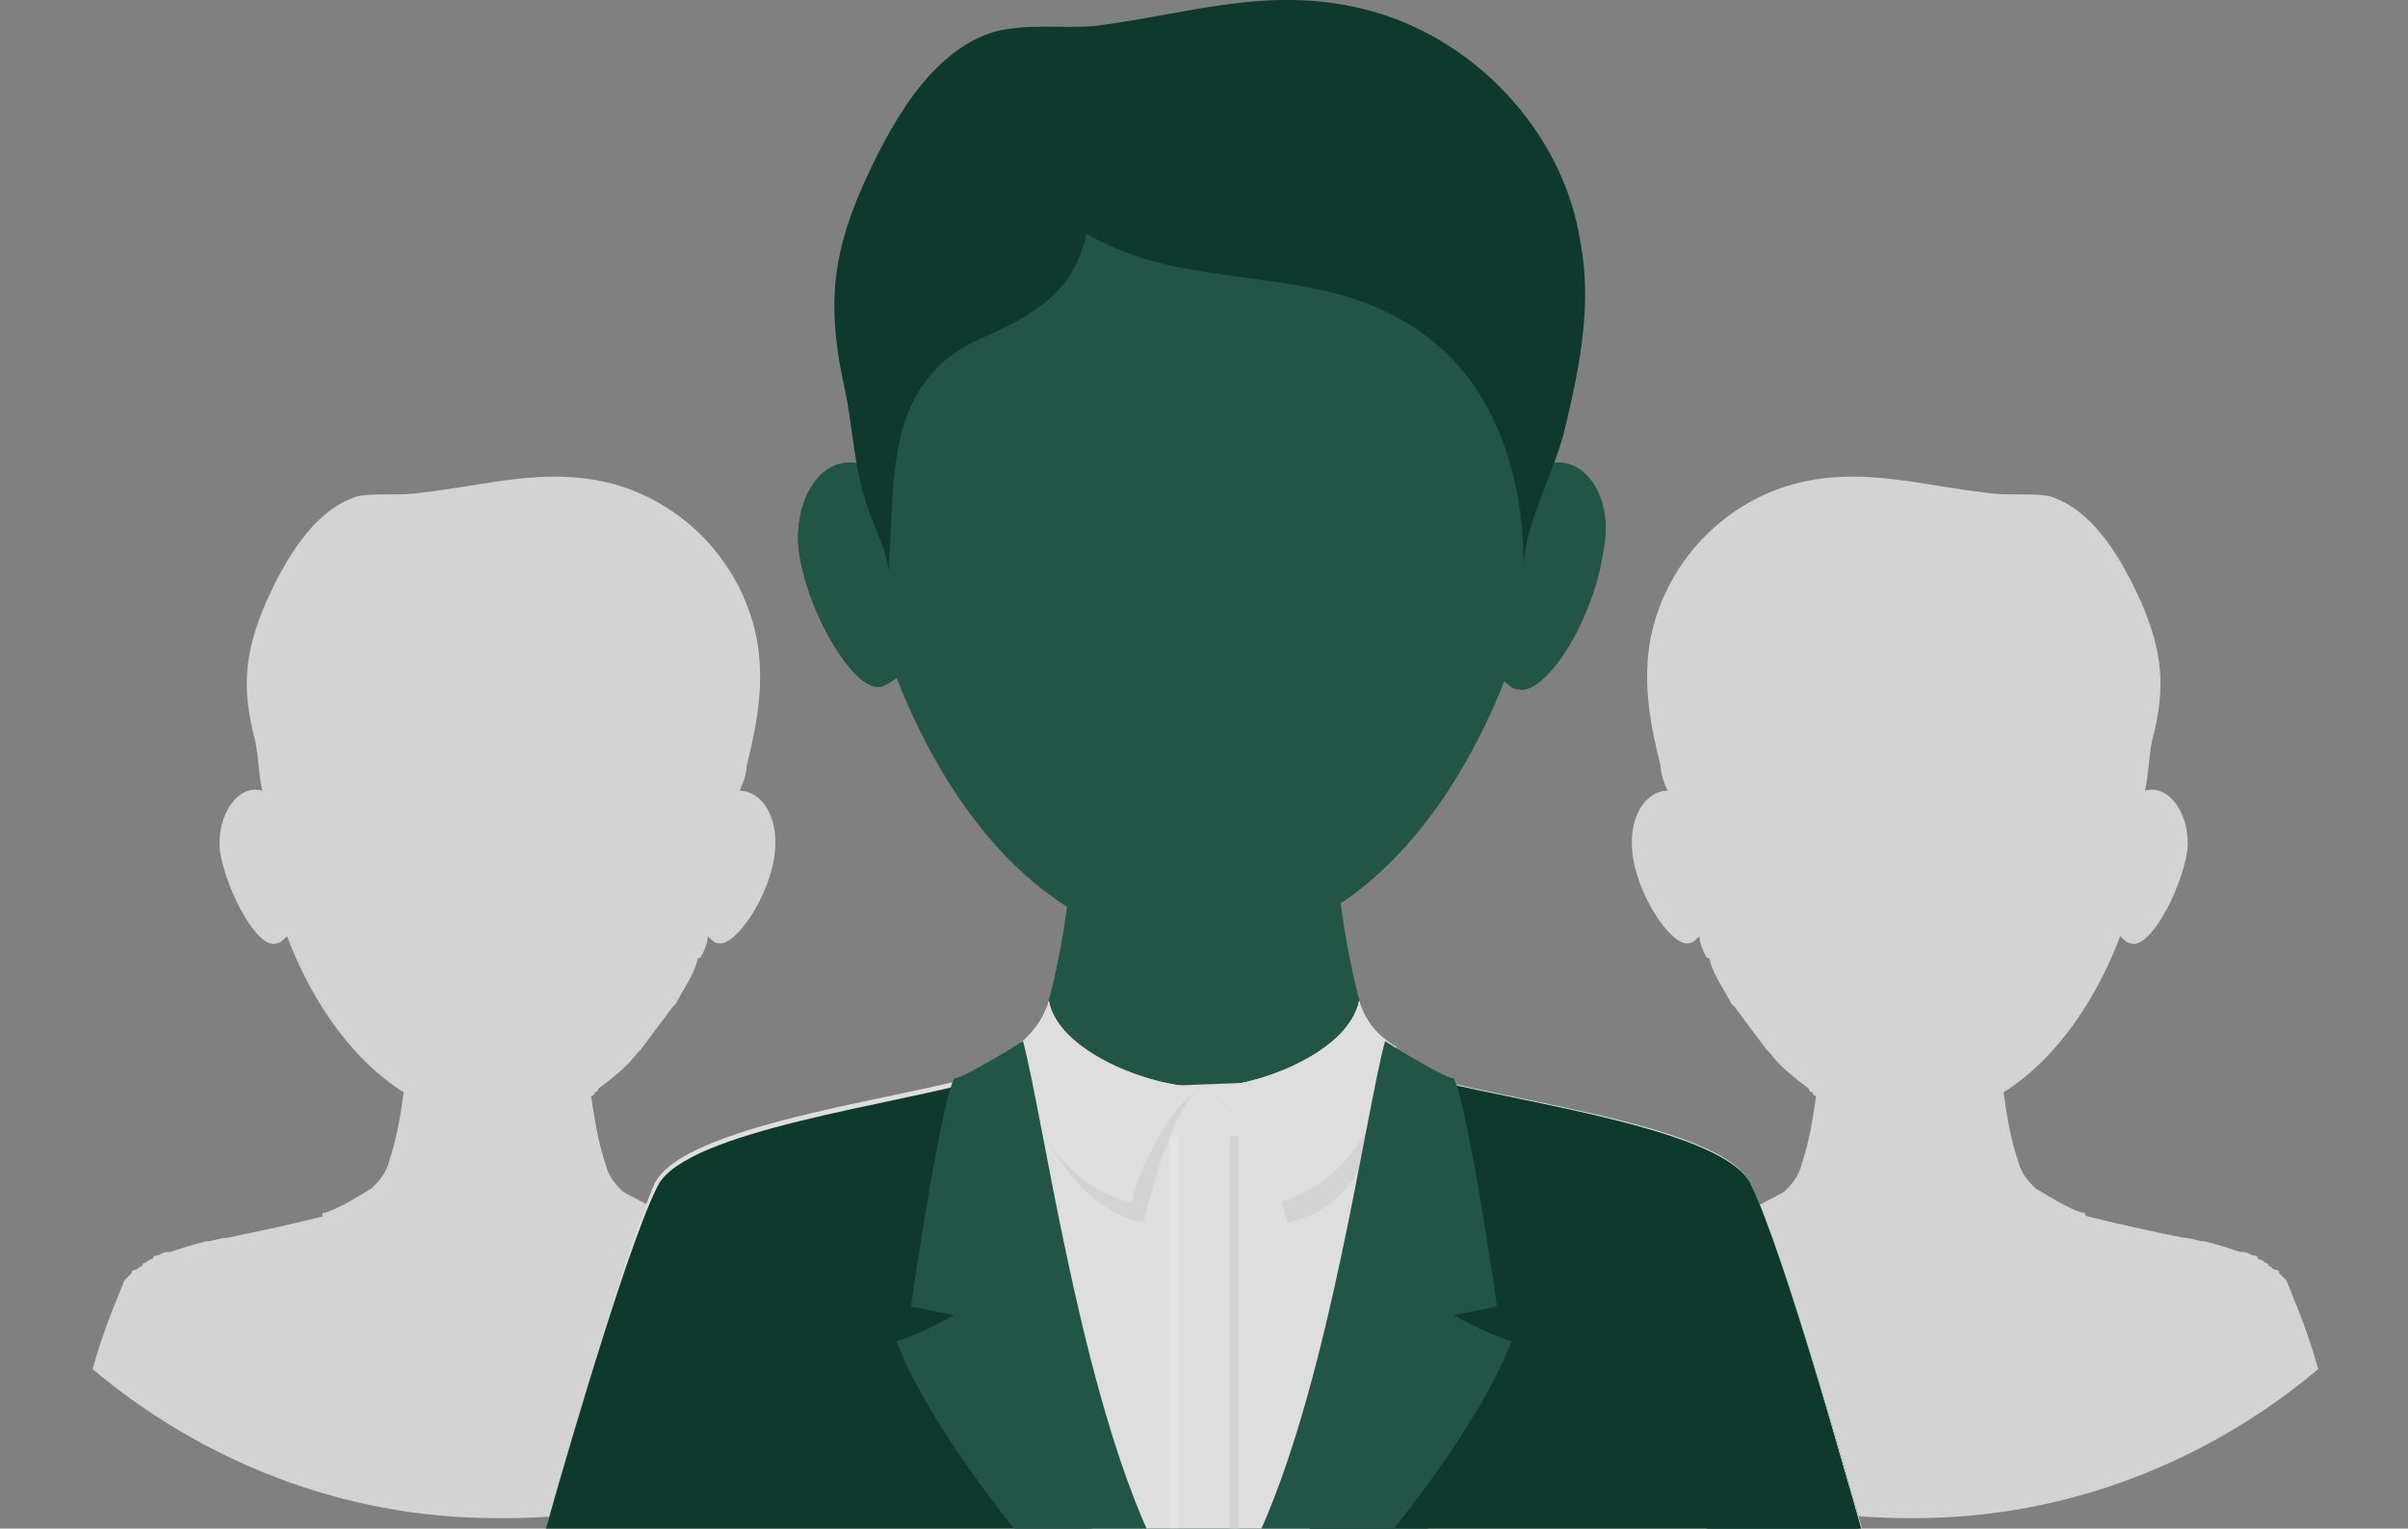 <svg width="104" height="66" viewBox="0 0 104 66" fill="none" xmlns="http://www.w3.org/2000/svg">
<rect x="0" y="0" width="104" height="66" fill="#808080" stroke="none"/>
<g clip-path="url(#clip0_1_298)">
<path d="M37.898 55.131C37.898 54.978 37.746 54.978 37.593 54.825C37.593 54.825 37.593 54.825 37.44 54.825C37.44 54.825 37.288 54.672 37.135 54.672C37.135 54.672 37.135 54.672 36.982 54.672C36.982 54.672 36.982 54.672 36.829 54.672C36.677 54.672 36.677 54.519 36.524 54.519C36.524 54.519 36.371 54.519 36.371 54.365C36.371 54.365 36.371 54.365 36.219 54.365C36.066 54.365 36.066 54.212 35.913 54.212C35.913 54.212 35.761 54.212 35.761 54.059H35.608C35.455 54.059 35.455 53.906 35.302 53.906C35.302 53.906 35.302 53.906 35.15 53.906C34.997 53.906 34.997 53.906 34.844 53.906H34.692C34.539 53.906 34.539 53.906 34.386 53.752H34.234C34.081 53.752 34.081 53.752 33.928 53.752C33.776 53.752 33.776 53.752 33.623 53.599C33.47 53.599 33.47 53.599 33.317 53.599C33.165 53.599 33.012 53.446 32.707 53.446C32.554 53.446 32.554 53.446 32.401 53.446C32.248 53.446 31.943 53.293 31.791 53.293H31.638C31.332 53.293 31.18 53.14 30.874 53.14C30.569 53.14 30.416 52.986 30.264 52.986H30.111C29.958 52.986 29.653 52.833 29.5 52.833C29.347 52.833 29.195 52.833 29.042 52.68C29.042 52.527 29.042 52.527 29.042 52.527C28.584 52.373 26.904 51.454 26.904 51.454C26.599 51.148 26.293 50.841 26.141 50.228C25.835 49.309 25.683 48.39 25.53 47.317C25.53 47.317 25.683 47.317 25.683 47.164C25.683 47.164 25.835 47.164 25.835 47.011C26.446 46.551 27.057 46.092 27.515 45.479L27.668 45.326C28.126 44.713 28.584 44.1 29.042 43.487L29.195 43.334C29.5 42.721 29.958 42.108 30.111 41.495C30.111 41.495 30.111 41.342 30.264 41.342C30.416 41.036 30.569 40.729 30.569 40.423C30.722 40.576 30.874 40.729 31.027 40.729C31.791 40.882 33.317 38.584 33.47 36.745C33.623 35.213 32.859 34.141 31.943 34.141C32.096 33.834 32.248 33.375 32.248 33.068C32.707 31.23 33.012 29.544 32.707 27.706C32.096 24.335 29.5 21.577 26.141 20.811C23.392 20.198 20.949 20.964 18.201 21.271C17.285 21.424 16.216 21.271 15.452 21.424C13.467 22.037 12.245 24.335 11.482 26.02C10.566 28.166 10.413 29.698 11.024 31.996C11.177 32.762 11.177 33.528 11.329 34.141C10.261 33.834 9.344 35.213 9.497 36.745C9.802 38.584 11.177 41.036 11.94 40.729C12.093 40.729 12.245 40.576 12.398 40.423C13.314 42.874 14.994 45.632 17.437 47.164C17.285 48.237 17.132 49.156 16.826 50.075C16.674 50.688 16.368 50.995 16.063 51.301C16.063 51.301 14.383 52.373 13.925 52.373V52.527C12.704 52.833 11.329 53.14 9.802 53.446C9.497 53.446 9.192 53.599 8.886 53.599C8.275 53.752 7.817 53.906 7.359 54.059H7.207C7.054 54.059 6.901 54.212 6.749 54.212C6.749 54.212 6.596 54.212 6.596 54.365C6.443 54.365 6.29 54.519 6.29 54.519C6.29 54.519 6.138 54.519 6.138 54.672C5.985 54.672 5.985 54.825 5.832 54.825C5.832 54.825 5.68 54.825 5.68 54.978C5.527 55.131 5.527 55.131 5.374 55.285C5.069 56.051 4.458 57.43 4 59.115C8.734 63.099 14.841 65.55 21.407 65.55H21.56H21.865C28.584 65.55 34.539 63.099 39.273 59.115C38.814 57.276 38.356 55.898 37.898 55.131Z" fill="#D3D3D3"/>
<path d="M65.916 55.131C65.916 54.978 66.069 54.978 66.222 54.825C66.222 54.825 66.222 54.825 66.374 54.825C66.374 54.825 66.527 54.672 66.68 54.672C66.68 54.672 66.68 54.672 66.832 54.672C66.832 54.672 66.832 54.672 66.985 54.672C67.138 54.672 67.138 54.519 67.29 54.519C67.29 54.519 67.443 54.519 67.443 54.365C67.443 54.365 67.443 54.365 67.596 54.365C67.749 54.365 67.749 54.212 67.901 54.212C67.901 54.212 68.054 54.212 68.054 54.059H68.207C68.207 54.059 68.207 54.059 68.359 54.059C68.512 54.059 68.512 53.906 68.665 53.906C68.665 53.906 68.665 53.906 68.817 53.906C68.97 53.906 68.97 53.906 69.123 53.906H69.275C69.428 53.906 69.581 53.906 69.581 53.752H69.734C69.886 53.752 69.886 53.752 70.039 53.752C70.192 53.752 70.192 53.752 70.344 53.599C70.497 53.599 70.497 53.599 70.65 53.599C70.802 53.599 70.955 53.446 71.26 53.446C71.413 53.446 71.413 53.446 71.566 53.446C71.719 53.446 72.024 53.293 72.177 53.293H72.329C72.635 53.293 72.787 53.14 73.093 53.14C73.398 53.14 73.551 52.986 73.704 52.986H73.856C74.009 52.986 74.314 52.833 74.467 52.833C74.62 52.833 74.772 52.833 74.925 52.68C74.925 52.527 74.925 52.527 74.925 52.527C75.383 52.373 77.063 51.454 77.063 51.454C77.368 51.148 77.674 50.841 77.826 50.228C78.132 49.309 78.284 48.39 78.437 47.317C78.437 47.317 78.284 47.317 78.284 47.164C78.284 47.164 78.132 47.164 78.132 47.011C77.521 46.551 76.91 46.092 76.452 45.479L76.299 45.326C75.841 44.713 75.383 44.1 74.925 43.487L74.772 43.334C74.467 42.721 74.009 42.108 73.856 41.495C73.856 41.495 73.856 41.342 73.704 41.342C73.551 41.036 73.398 40.729 73.398 40.423C73.246 40.576 73.093 40.729 72.94 40.729C72.177 40.882 70.65 38.584 70.497 36.745C70.344 35.213 71.108 34.141 72.024 34.141C71.871 33.834 71.719 33.375 71.719 33.068C71.26 31.23 70.955 29.544 71.26 27.706C71.871 24.335 74.467 21.577 77.826 20.811C80.575 20.198 83.018 20.964 85.766 21.271C86.683 21.424 87.751 21.271 88.515 21.424C90.5 22.037 91.722 24.335 92.485 26.02C93.401 28.166 93.554 29.698 92.943 31.996C92.79 32.762 92.79 33.528 92.638 34.141C93.707 33.834 94.623 35.213 94.47 36.745C94.165 38.584 92.79 41.036 92.027 40.729C91.874 40.729 91.722 40.576 91.569 40.423C90.653 42.874 88.973 45.632 86.53 47.164C86.683 48.237 86.835 49.156 87.141 50.075C87.293 50.688 87.599 50.995 87.904 51.301C87.904 51.301 89.584 52.373 90.042 52.373C90.042 52.373 90.042 52.527 90.195 52.527C91.416 52.833 92.79 53.14 94.317 53.446C94.623 53.446 94.928 53.599 95.234 53.599C95.844 53.752 96.302 53.906 96.76 54.059H96.913C97.066 54.059 97.219 54.212 97.371 54.212C97.371 54.212 97.524 54.212 97.524 54.365C97.677 54.365 97.829 54.519 97.829 54.519C97.829 54.519 97.982 54.519 97.982 54.672C98.135 54.672 98.135 54.825 98.287 54.825C98.287 54.825 98.44 54.825 98.44 54.978C98.593 55.131 98.593 55.131 98.746 55.285C99.051 56.051 99.662 57.43 100.12 59.115C95.386 63.099 89.278 65.55 82.713 65.55H82.56H82.407C75.689 65.55 69.734 63.099 65 59.115C65.153 57.276 65.611 55.898 65.916 55.131Z" fill="#D3D3D3"/>
<path d="M75.58 51.056C74.091 48.068 61.06 47.196 59.819 45.702C58.578 44.332 57.833 39.226 57.585 36.113L52 35.366L46.415 36.113C46.167 39.351 45.422 44.332 44.181 45.702C42.94 47.072 30.033 48.068 28.42 51.056C26.931 54.045 23.58 66 23.58 66H52H80.42C80.42 66 77.069 54.045 75.58 51.056Z" fill="#225545"/>
<path d="M47.904 41.841C48.153 42.09 48.525 42.34 48.773 42.589C50.511 43.834 53.117 44.332 55.227 43.709C55.723 45.204 56.344 46.698 56.84 48.317C56.964 48.691 57.088 48.94 57.337 49.189C57.585 49.438 57.833 49.438 58.205 49.562C61.68 50.558 65.155 51.555 68.754 52.551C69.375 52.675 69.995 52.924 70.492 53.423C70.864 53.796 71.112 54.294 71.236 54.792C72.726 58.279 73.594 62.139 73.718 66C74.091 66 80.296 66.124 80.296 66.124C80.296 66.124 76.945 54.17 75.456 51.181C73.967 48.192 60.936 47.321 59.694 45.826C58.453 44.456 57.709 39.351 57.461 36.238L51.876 35.49L46.291 36.238C45.919 36.238 46.167 39.226 46.291 39.724C46.663 40.472 47.284 41.219 47.904 41.841Z" fill="#225545"/>
<path d="M66.769 20.049C66.52 13.823 63.666 4.608 52 4.608C40.21 4.608 37.48 13.698 37.231 20.049C35.494 19.551 34.253 21.544 34.501 23.785C34.873 26.525 36.983 30.011 38.1 29.638C38.348 29.513 38.597 29.389 38.721 29.264C40.706 34.37 44.926 40.845 51.876 40.845C58.826 40.845 63.045 34.37 65.031 29.264C65.279 29.389 65.403 29.638 65.651 29.638C66.893 30.011 68.878 26.525 69.251 23.785C69.747 21.419 68.382 19.551 66.769 20.049Z" fill="#225545"/>
<path d="M66.769 20.049C66.52 13.823 63.666 4.608 52 4.608C40.21 4.608 37.48 13.698 37.231 20.049C35.494 19.551 34.253 21.544 34.501 23.785C34.873 26.525 36.983 30.011 38.1 29.638C38.348 29.513 38.597 29.389 38.721 29.264C38.845 29.513 38.969 29.638 38.969 29.887C39.093 26.774 38.845 23.536 40.086 20.547C40.706 18.928 41.947 17.808 43.437 17.31C45.298 16.562 46.663 15.691 47.904 14.072C48.029 13.947 48.029 13.823 48.153 13.823C48.401 13.698 48.525 13.823 48.773 13.947C50.635 14.694 52.62 14.694 54.482 14.819C58.578 15.193 61.804 16.687 63.045 20.796C64.162 24.532 63.169 28.766 61.68 32.253C60.439 35.117 58.453 37.483 56.468 39.849C60.687 37.732 63.294 33.249 64.907 29.389C65.155 29.513 65.279 29.762 65.527 29.762C66.769 30.136 68.754 26.649 69.126 23.91C69.747 21.419 68.382 19.551 66.769 20.049Z" fill="#225545"/>
<path d="M64.286 17.683C63.294 15.815 61.804 14.321 59.57 13.325C56.22 11.83 52.248 12.204 48.773 10.959C48.153 10.71 47.532 10.46 46.912 10.087C46.415 12.702 44.43 13.698 42.196 14.694C37.976 16.687 38.721 21.17 38.348 24.906C38.472 24.034 37.728 22.789 37.48 21.917C36.859 20.174 36.859 18.555 36.487 16.811C35.742 13.449 35.866 11.208 37.231 8.094C38.348 5.604 40.086 2.242 42.94 1.37C44.43 0.996 45.919 1.245 47.284 1.121C51.255 0.623 54.73 -0.623 58.826 0.374C63.542 1.494 67.513 5.604 68.258 10.46C68.754 13.075 68.258 15.691 67.637 18.306C67.141 20.547 65.776 22.54 65.776 24.906C65.9 22.415 65.403 19.8 64.286 17.683Z" fill="#0F392C"/>
<path d="M75.58 51.056C74.091 48.068 61.06 47.196 59.819 45.702C59.694 45.577 59.57 45.453 59.446 45.204C57.461 46.823 54.73 46.698 52 46.823C49.27 46.947 47.656 46.947 45.547 45.453C45.174 45.204 44.926 44.83 44.678 44.456C44.43 44.955 44.306 45.328 44.057 45.702C42.816 47.072 29.909 48.068 28.296 51.056C26.931 54.045 23.58 66 23.58 66H80.42C80.42 66 77.069 54.045 75.58 51.056Z" fill="#DEDEDE"/>
<path d="M52 46.947C49.518 46.947 45.671 45.328 45.298 43.211C44.926 44.581 43.685 45.328 43.685 45.328C43.685 45.328 45.174 51.928 49.394 52.8C49.642 51.679 50.759 47.321 52 46.947Z" fill="#D3D3D3"/>
<path d="M52 46.947C49.518 46.947 45.671 45.328 45.298 43.211C44.926 44.581 43.685 45.328 43.685 45.328C43.685 45.328 44.554 50.932 48.897 51.928C49.022 50.683 50.759 47.321 52 46.947Z" fill="#DEDEDE"/>
<path d="M52 46.947C54.482 46.947 58.329 45.328 58.702 43.211C59.074 44.581 60.315 45.328 60.315 45.328C60.315 45.328 59.943 51.928 55.599 52.8C55.475 51.679 53.241 47.321 52 46.947Z" fill="#D3D3D3"/>
<path d="M52 46.947C54.482 46.947 58.329 45.328 58.702 43.211C59.074 44.581 60.315 45.328 60.315 45.328C60.315 45.328 59.446 50.932 55.103 51.928C54.854 50.683 53.241 47.321 52 46.947Z" fill="#DEDEDE"/>
<path d="M58.702 43.211C58.453 44.332 57.337 45.328 55.971 45.951C56.096 47.445 57.337 48.317 58.578 49.313C59.943 47.445 60.315 45.204 60.315 45.204C60.315 45.204 59.074 44.581 58.702 43.211Z" fill="#DEDEDE"/>
<path d="M60.191 50.185C59.57 55.415 59.446 61.642 56.468 66.124H80.42C80.42 66.124 77.069 54.17 75.58 51.181C74.215 48.441 63.045 47.445 60.315 46.2C60.439 47.445 60.315 48.94 60.191 50.185Z" fill="#0F392C"/>
<path d="M75.58 51.057C74.339 48.815 66.272 47.694 62.177 46.698V50.683C64.41 51.306 66.644 51.928 68.754 52.551C69.375 52.676 69.995 52.925 70.492 53.423C70.864 53.796 71.112 54.294 71.236 54.793C72.726 58.279 73.594 62.14 73.718 66C74.091 66 80.296 66.125 80.296 66.125C80.42 66 77.069 54.045 75.58 51.057Z" fill="#0F392C"/>
<path d="M64.286 57.781L66.52 56.909C66.52 56.909 64.783 49.064 63.666 47.072C62.177 46.698 60.935 46.449 60.315 46.075C60.439 47.445 60.439 48.94 60.315 50.06C59.694 55.291 59.57 61.517 56.592 66H61.68C63.169 63.758 66.396 58.653 66.396 58.653L64.286 57.781Z" fill="#0F392C"/>
<path d="M47.16 65.875C45.795 60.147 45.547 54.045 43.064 48.691C42.692 47.943 42.568 47.196 42.568 46.574C38.721 47.694 29.661 48.815 28.42 51.181C26.931 54.045 23.58 66 23.58 66H47.16V65.875Z" fill="#0F392C"/>
<path d="M44.181 44.955C45.05 48.193 46.539 59.276 49.518 66H43.809C43.809 66 40.086 61.517 38.721 57.906C39.962 57.532 41.203 56.785 41.203 56.785L39.341 56.411C39.341 56.411 40.582 47.819 41.203 46.574C41.823 46.449 44.181 44.955 44.181 44.955Z" fill="#225545"/>
<path d="M59.819 44.955C58.95 48.193 57.461 59.276 54.482 66H60.191C60.191 66 63.914 61.517 65.279 57.906C64.038 57.532 62.797 56.785 62.797 56.785L64.659 56.411C64.659 56.411 63.418 47.819 62.797 46.574C62.177 46.449 59.819 44.955 59.819 44.955Z" fill="#225545"/>
<path d="M53.489 49.064H53.117V66.125H53.489V49.064Z" fill="#D3D3D3"/>
<path opacity="0.2" d="M50.883 49.064H50.511V66.125H50.883V49.064Z" fill="white"/>
</g>
<defs>
<clipPath id="clip0_1_298">
<rect width="104" height="66" fill="white"/>
</clipPath>
</defs>
</svg>
